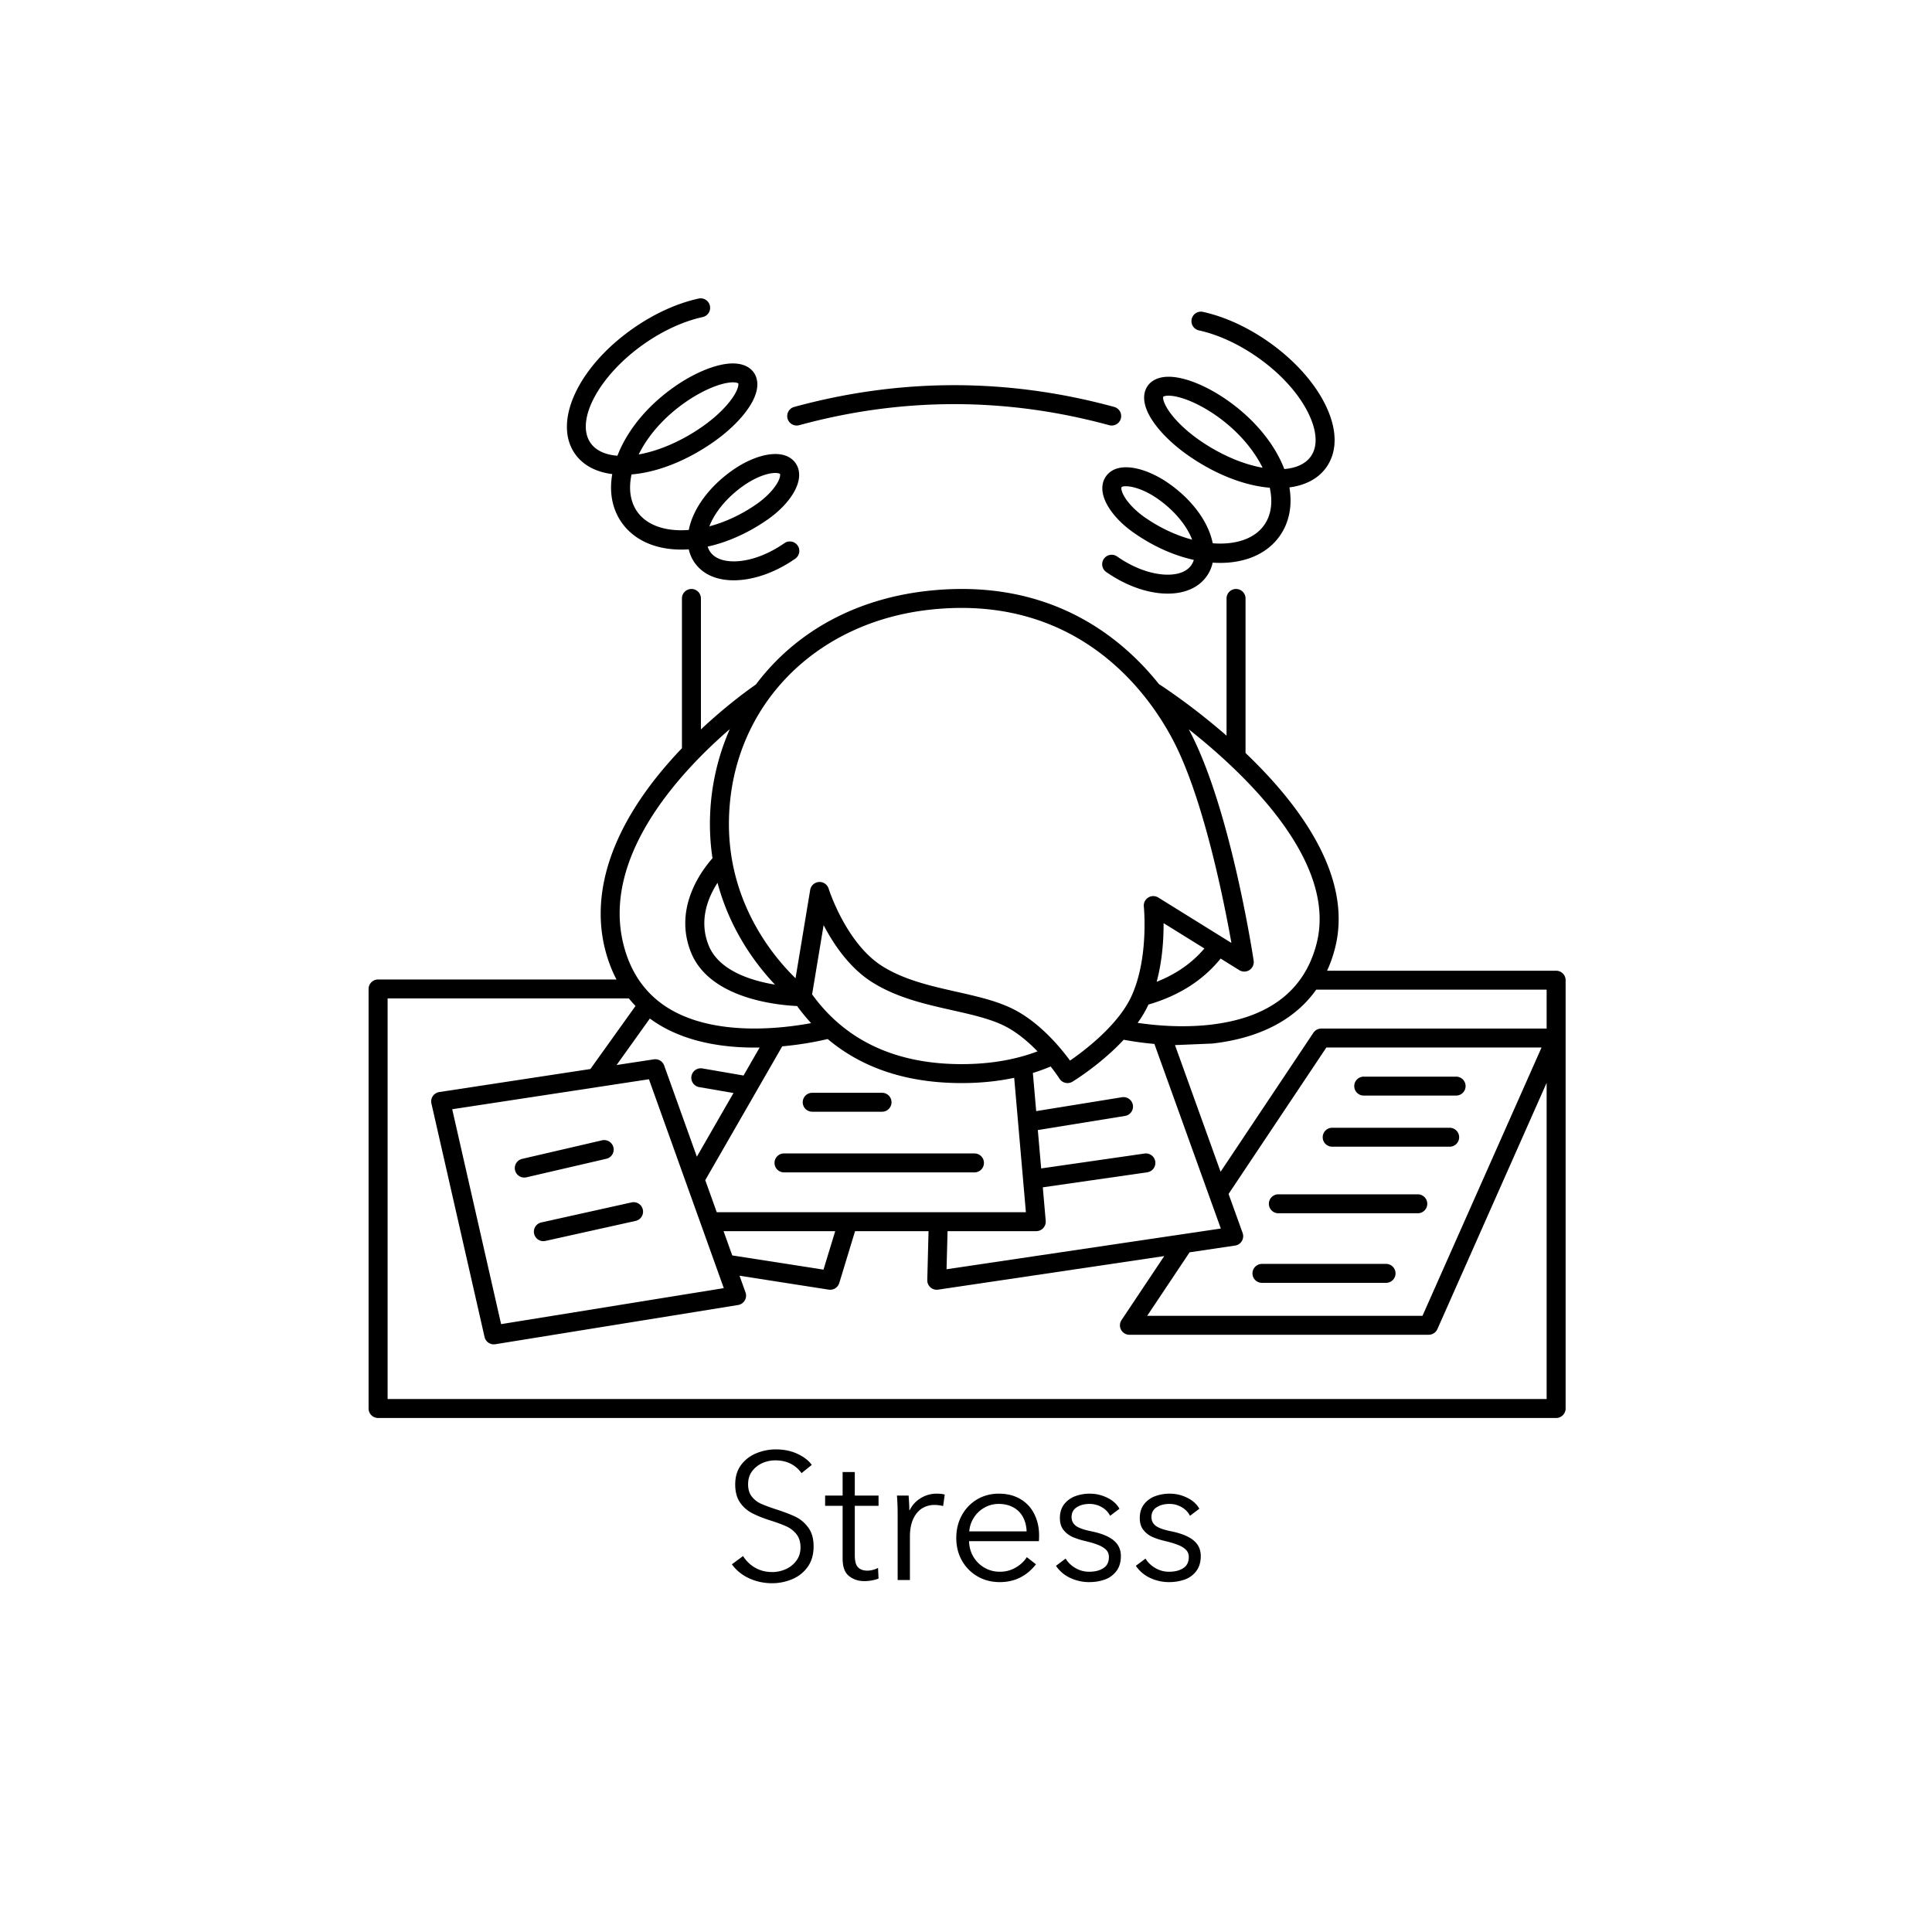 <svg version="1.0" height="400" viewBox="0 0 300 300" width="400" xmlns="http://www.w3.org/2000/svg"><defs><clipPath id="a"><path d="M57.172 91h186v129.18h-186zm0 0"></path></clipPath><clipPath id="b"><path d="M88 46.21h37V91H88zm0 0"></path></clipPath></defs><path d="M119.883 245.841c-1.25 0-2.43-.25-3.532-.75a6.655 6.655 0 0 1-2.703-2.187l1.735-1.282a5.379 5.379 0 0 0 1.875 1.813c.78.45 1.664.672 2.656.672.707 0 1.398-.145 2.078-.438a4.123 4.123 0 0 0 1.656-1.312c.438-.582.656-1.274.656-2.078 0-.852-.218-1.547-.656-2.078a4.12 4.12 0 0 0-1.578-1.204c-.617-.28-1.484-.597-2.61-.953-1.062-.343-1.968-.71-2.718-1.109a5.087 5.087 0 0 1-1.86-1.672c-.48-.719-.718-1.633-.718-2.75 0-1.219.305-2.234.922-3.047a5.527 5.527 0 0 1 2.375-1.812 7.92 7.92 0 0 1 3.015-.594c1.239 0 2.352.23 3.344.687.988.461 1.734 1.032 2.234 1.72l-1.593 1.28a4.565 4.565 0 0 0-1.672-1.453c-.688-.351-1.492-.53-2.406-.53-.688 0-1.356.14-2 .421a3.994 3.994 0 0 0-1.594 1.266c-.418.554-.625 1.23-.625 2.03 0 .782.191 1.419.578 1.907.383.48.848.844 1.39 1.094.551.25 1.333.543 2.344.875 1.32.43 2.352.824 3.094 1.187.75.368 1.395.918 1.938 1.657.55.73.828 1.71.828 2.937 0 1.25-.309 2.309-.922 3.172a5.558 5.558 0 0 1-2.406 1.906 7.957 7.957 0 0 1-3.125.625zM134.186 245.513c-.898 0-1.68-.258-2.344-.781-.668-.52-1-1.426-1-2.719v-8.187h-2.718v-1.594h2.718v-3.656h1.891v3.656h3.688v1.594h-3.688v7.656c0 .918.164 1.547.5 1.89.344.344.828.516 1.453.516.258 0 .535-.035.828-.11.29-.07.567-.175.828-.312l.079 1.656a6.32 6.32 0 0 1-2.235.391zM139.386 235.138c0-1.133-.039-2.101-.11-2.906h1.813c.07.937.11 1.695.11 2.265h.062a4.385 4.385 0 0 1 1.672-1.843 4.637 4.637 0 0 1 2.516-.719c.5 0 .914.047 1.25.14l-.25 1.782a5.277 5.277 0 0 0-.563-.11 5.527 5.527 0 0 0-.781-.062c-.7 0-1.34.18-1.922.531-.574.356-1.031.903-1.375 1.64-.344.743-.516 1.669-.516 2.782v6.703h-1.906zM155.256 245.67c-1.293 0-2.45-.298-3.469-.891a6.491 6.491 0 0 1-2.421-2.453c-.586-1.04-.875-2.211-.875-3.516 0-1.29.285-2.461.859-3.516a6.444 6.444 0 0 1 2.375-2.468c1.008-.594 2.129-.891 3.36-.891 1.32 0 2.452.289 3.39.86a5.407 5.407 0 0 1 2.14 2.327c.489.98.735 2.079.735 3.297 0 .368-.012.664-.031.891h-10.844c.02.875.238 1.672.656 2.39a4.651 4.651 0 0 0 1.719 1.72c.726.429 1.531.64 2.406.64.906 0 1.727-.219 2.469-.656.75-.438 1.32-.973 1.719-1.61l1.422 1.11c-1.45 1.843-3.32 2.765-5.61 2.765zm4.156-7.876c-.03-.832-.218-1.57-.562-2.218a3.637 3.637 0 0 0-1.484-1.5c-.649-.364-1.407-.547-2.282-.547-.824 0-1.574.199-2.25.593a4.57 4.57 0 0 0-1.64 1.579 4.523 4.523 0 0 0-.688 2.093zM169.143 245.67a6.877 6.877 0 0 1-2.938-.641 5.412 5.412 0 0 1-2.234-1.89l1.5-1.126c.351.594.86 1.086 1.515 1.469a4.16 4.16 0 0 0 2.125.578c.895 0 1.63-.18 2.204-.547.582-.363.875-.945.875-1.75 0-.445-.149-.816-.438-1.11-.293-.3-.71-.554-1.25-.765-.543-.219-1.266-.43-2.172-.64a11.266 11.266 0 0 1-1.797-.594 3.736 3.736 0 0 1-1.375-1.063c-.386-.476-.578-1.097-.578-1.86 0-.843.211-1.55.64-2.124a3.879 3.879 0 0 1 1.704-1.266 6.49 6.49 0 0 1 2.328-.406c.926 0 1.816.21 2.672.625.863.418 1.5.992 1.906 1.719l-1.453 1.093c-.281-.562-.715-1.007-1.297-1.343a3.744 3.744 0 0 0-1.906-.5c-.774 0-1.43.172-1.969.515-.543.344-.812.852-.812 1.516 0 .594.238 1.062.718 1.406.489.336 1.297.61 2.422.828 1.54.325 2.676.793 3.407 1.407.738.617 1.109 1.421 1.109 2.421 0 .95-.234 1.73-.703 2.344a3.862 3.862 0 0 1-1.813 1.313c-.742.258-1.539.39-2.39.39zM181.547 245.67a6.877 6.877 0 0 1-2.938-.641 5.412 5.412 0 0 1-2.234-1.89l1.5-1.126c.352.594.86 1.086 1.516 1.469a4.16 4.16 0 0 0 2.125.578c.894 0 1.629-.18 2.203-.547.582-.363.875-.945.875-1.75 0-.445-.149-.816-.438-1.11-.293-.3-.71-.554-1.25-.765-.543-.219-1.265-.43-2.172-.64a11.266 11.266 0 0 1-1.796-.594 3.736 3.736 0 0 1-1.375-1.063c-.387-.476-.579-1.097-.579-1.86 0-.843.211-1.55.641-2.124a3.879 3.879 0 0 1 1.703-1.266 6.49 6.49 0 0 1 2.328-.406c.926 0 1.817.21 2.672.625.863.418 1.5.992 1.906 1.719l-1.453 1.093c-.28-.562-.715-1.007-1.297-1.343a3.744 3.744 0 0 0-1.906-.5c-.773 0-1.43.172-1.969.515-.543.344-.812.852-.812 1.516 0 .594.238 1.062.719 1.406.488.336 1.297.61 2.422.828 1.539.325 2.675.793 3.406 1.407.738.617 1.11 1.421 1.11 2.421 0 .95-.235 1.73-.704 2.344a3.862 3.862 0 0 1-1.812 1.313c-.743.258-1.54.39-2.391.39zm0 0"></path><g clip-path="url(#a)"><path d="M241.637 150.734H206.07c.5-1.09.91-2.25 1.227-3.484 2.867-11.191-5.61-22.426-13.89-30.324v-24c0-.813-.66-1.469-1.477-1.469a1.47 1.47 0 0 0-1.473 1.469v21.308c-5.086-4.441-9.543-7.386-10.488-8-6.207-7.761-17.375-16.425-35.66-14.511-10.149 1.062-18.797 5.285-25.008 12.215-.68.757-1.32 1.546-1.93 2.355-.875.602-4.41 3.102-8.531 6.969V92.926a1.47 1.47 0 0 0-1.473-1.469c-.816 0-1.476.656-1.476 1.469v23.254a69.85 69.85 0 0 0-2.016 2.199c-8.691 9.898-12.137 19.867-9.969 28.824.434 1.777 1.043 3.406 1.824 4.89H58.71c-.815 0-1.476.66-1.476 1.473v65.145c0 .812.66 1.473 1.477 1.473h182.926c.812 0 1.472-.66 1.472-1.473v-66.508a1.47 1.47 0 0 0-1.472-1.469zm-37.2-4.21c-1.87 7.308-7.414 11.546-16.468 12.59-4.477.515-8.77.093-11.313-.286a17.78 17.78 0 0 0 1.68-2.84c4.726-1.379 8.488-3.777 11.203-7.144l2.89 1.797a1.473 1.473 0 0 0 2.238-1.469c-.14-.942-3.546-23.18-9.722-35.246-.11-.219-.23-.446-.355-.68 8.762 6.922 23.113 20.527 19.847 33.277zm-11.48 44.937-2.184-6.066 15.184-22.739h33.414l-18.488 41.664h-42.75l6.586-9.86 7.066-1.05a1.46 1.46 0 0 0 1.047-.7c.227-.374.273-.835.125-1.25zm-45.977 5.625.157-5.914h13.773c.41 0 .805-.172 1.086-.477a1.48 1.48 0 0 0 .383-1.12l-.453-5.208 16.219-2.336a1.47 1.47 0 1 0-.422-2.91l-16.051 2.313-.52-5.961 13.54-2.192a1.474 1.474 0 0 0 1.222-1.687 1.48 1.48 0 0 0-1.695-1.215l-13.32 2.156-.516-5.922c.949-.297 1.87-.633 2.762-1.008.859 1.09 1.355 1.864 1.367 1.887a1.485 1.485 0 0 0 2.02.473c.25-.153 4.421-2.719 7.96-6.516.957.184 2.637.465 4.762.653l10.316 28.664zm-38.414-28.281 5.329.918-5.688 9.886-5.074-14.156a1.471 1.471 0 0 0-1.613-.957l-5.774.879 5.164-7.219c.531.395 1.09.762 1.676 1.106 4.488 2.636 9.86 3.406 14.605 3.406.258 0 .512 0 .762-.004l-2.496 4.344-6.387-1.102a1.471 1.471 0 1 0-.504 2.899zm-7.8-1.22 11.625 32.435-34.579 5.59-7.593-33.368zm11.586 23.587h17.34l-1.82 5.976-14.169-2.207zm-1.055-2.942-1.785-4.976 7.984-13.879v-.004l3.969-6.898a50.895 50.895 0 0 0 7.058-1.133c5.391 4.543 12.356 6.84 20.801 6.84 2.883 0 5.61-.274 8.16-.817l1.817 20.867zm14.808-33.824 1.786-10.754c1.554 2.993 4.043 6.688 7.605 8.907 3.828 2.386 8.168 3.363 12.363 4.308 2.844.64 5.528 1.242 7.707 2.238 2.125.973 4.032 2.59 5.536 4.149-3.465 1.316-7.415 1.984-11.778 1.984-10.219 0-18.027-3.644-23.219-10.832zm54.575-11.062 6.336 3.933c-1.899 2.246-4.38 3.98-7.41 5.176.91-3.379 1.09-6.793 1.074-9.11zm-36.063-48.696c23.258-2.441 34.113 13.606 37.703 20.614 4.606 9.004 7.707 24.5 8.895 31.156l-11.356-7.05a1.482 1.482 0 0 0-1.562.003c-.477.297-.742.84-.684 1.399.008.078.793 7.957-1.898 13.87-2.043 4.493-7.23 8.438-9.563 10.048-1.523-2.086-4.96-6.247-9.355-8.254-2.461-1.125-5.293-1.762-8.285-2.438-3.957-.89-8.047-1.812-11.45-3.93-5.671-3.53-8.367-11.992-8.39-12.078a1.476 1.476 0 0 0-1.41-1.035c-.032 0-.067 0-.102.004a1.479 1.479 0 0 0-1.355 1.227l-2.274 13.718c-3.441-3.347-10.344-11.605-10.344-23.925 0-17.688 12.926-31.391 31.43-33.329zm-24.277 58.243c-3.684-.61-8.684-2.153-10.281-6.043-1.614-3.938-.086-7.543 1.359-9.766 1.977 7.418 6.016 12.742 8.922 15.809zm-7.016-39.676a36.586 36.586 0 0 0-3.086 14.762c0 1.855.145 3.617.399 5.293-1.637 1.832-6.153 7.757-3.309 14.687 2.934 7.152 13.465 8.125 16.445 8.258.684.941 1.41 1.824 2.172 2.656-4.68.867-14.761 2.031-21.87-2.148-3.731-2.192-6.188-5.63-7.298-10.211-3.304-13.621 8.848-26.637 16.547-33.297zM240.16 217.242H60.188v-62.207h37.46c.329.406.676.793 1.036 1.168l-7.008 9.793-23.469 3.578a1.466 1.466 0 0 0-1.215 1.777l8.25 36.254a1.476 1.476 0 0 0 1.676 1.125l37.695-6.09c.43-.07.809-.327 1.032-.706.222-.375.27-.832.12-1.243l-.933-2.597 13.852 2.16a1.472 1.472 0 0 0 1.637-1.027l2.452-8.055h11.41l-.195 7.59a1.466 1.466 0 0 0 1.473 1.508c.07 0 .144-.004.219-.016l35.105-5.211-6.633 9.934a1.47 1.47 0 0 0-.074 1.511c.258.477.758.774 1.3.774h46.466a1.48 1.48 0 0 0 1.351-.875l16.965-38.239zm0-57.527h-34.992c-.492 0-.953.246-1.227.656l-14.41 21.578-7.078-19.668 5.781-.238c7.364-.836 12.832-3.691 16.149-8.371h35.777zm0 0"></path></g><path d="M81.41 182.852c.11 0 .223-.012.336-.04l12.406-2.878a1.47 1.47 0 0 0 1.102-1.766 1.479 1.479 0 0 0-1.774-1.098l-12.402 2.88a1.467 1.467 0 0 0-1.101 1.765 1.472 1.472 0 0 0 1.433 1.137zM82.938 191.578a1.472 1.472 0 0 0 1.757 1.113l14.004-3.109a1.474 1.474 0 0 0 1.121-1.758 1.478 1.478 0 0 0-1.761-1.113l-14.004 3.11a1.473 1.473 0 0 0-1.118 1.757zM151.277 179.105h-29.539a1.47 1.47 0 1 0 0 2.942h29.54a1.471 1.471 0 1 0 0-2.941zM126.125 172.629h10.8a1.471 1.471 0 1 0 0-2.941h-10.8c-.816 0-1.477.66-1.477 1.472 0 .813.66 1.469 1.477 1.469zM195.96 199.2h19.267a1.471 1.471 0 1 0 0-2.942H195.96c-.816 0-1.477.66-1.477 1.472 0 .813.66 1.47 1.477 1.47zM198.555 188.395h21.562a1.471 1.471 0 1 0 0-2.941h-21.562a1.471 1.471 0 1 0 0 2.94zM206.86 178.059h18.206a1.471 1.471 0 1 0 0-2.941H206.86a1.47 1.47 0 1 0 0 2.94zM211.797 170.121h14.308a1.47 1.47 0 1 0 0-2.941h-14.308a1.471 1.471 0 1 0 0 2.941zM188.309 84.36c-.621-3.184-3.059-6.665-6.848-9.313-3.496-2.442-7.957-3.594-9.734-1.07-.489.699-1.098 2.23.332 4.648.851 1.445 2.273 2.902 3.996 4.105 3.05 2.133 6.261 3.54 9.32 4.211-.09.301-.223.579-.402.832-1.024 1.454-3.137 1.524-4.313 1.438-2.297-.172-4.855-1.164-7.195-2.8a1.477 1.477 0 0 0-2.055.362 1.469 1.469 0 0 0 .363 2.047c2.77 1.934 5.848 3.118 8.672 3.325.301.023.598.03.887.03 2.684 0 4.813-.948 6.055-2.714.449-.637.754-1.344.918-2.094 4.422.297 8.257-1.082 10.422-4.156 1.507-2.145 1.96-4.77 1.492-7.527 2.472-.32 4.5-1.36 5.75-3.141 1.758-2.5 1.687-5.969-.203-9.766-1.75-3.511-4.887-6.968-8.836-9.73-3.262-2.277-6.766-3.875-10.133-4.617a1.47 1.47 0 1 0-.637 2.871c2.988.66 6.13 2.097 9.074 4.156 3.555 2.484 6.356 5.547 7.887 8.625 1.387 2.793 1.543 5.195.434 6.773-.828 1.18-2.29 1.829-4.13 1.977-1.456-3.797-4.507-7.633-8.827-10.668-.02-.012-.036-.027-.055-.039-2.309-1.613-4.742-2.793-6.852-3.32-3.476-.867-4.925.324-5.48 1.113-.555.785-1.184 2.547.82 5.508 1.219 1.8 3.16 3.68 5.469 5.293 4.293 2.996 8.8 4.695 12.668 5.015.484 2.192.242 4.223-.86 5.79-1.538 2.187-4.515 3.109-8 2.835zm-10.559-4.036c-1.367-.957-2.516-2.12-3.148-3.195-.516-.863-.516-1.383-.457-1.465.07-.098.304-.164.667-.164.958 0 2.801.45 4.954 1.953 2.632 1.84 4.543 4.207 5.343 6.344-2.441-.649-4.984-1.813-7.359-3.473zm8.445-12.011c-1.992-1.395-3.71-3.043-4.715-4.532-.953-1.406-.902-2.105-.851-2.176.031-.042.273-.164.824-.164.363 0 .86.051 1.52.22 1.73.429 3.851 1.464 5.828 2.839.015.012.031.023.05.035 3.282 2.293 5.778 5.207 7.204 8.094-3.051-.543-6.567-2.016-9.86-4.317zm0 0"></path><g clip-path="url(#b)"><path d="M95.07 73.617c-.496 2.84 0 5.438 1.465 7.524 2.164 3.078 5.996 4.453 10.418 4.16.168.75.473 1.453.922 2.09 1.242 1.77 3.371 2.718 6.055 2.718.289 0 .586-.011.886-.035 2.825-.207 5.903-1.386 8.672-3.324a1.468 1.468 0 0 0 .364-2.047 1.48 1.48 0 0 0-2.055-.36c-2.344 1.637-4.899 2.63-7.2 2.802-1.171.085-3.284.011-4.308-1.442a2.808 2.808 0 0 1-.402-.828c3.058-.676 6.27-2.082 9.32-4.21 1.723-1.204 3.145-2.665 3.996-4.106 1.43-2.422.82-3.954.332-4.649-.492-.7-1.726-1.793-4.496-1.277-1.652.308-3.512 1.14-5.238 2.344-3.793 2.652-6.23 6.132-6.848 9.312-3.484.277-6.465-.648-8.004-2.836-1.074-1.531-1.37-3.535-.883-5.785 3.875-.316 8.395-2.016 12.692-5.016 2.308-1.613 4.254-3.492 5.469-5.293 2.007-2.96 1.375-4.722.824-5.511-.555-.785-2.004-1.98-5.48-1.11-2.11.528-4.548 1.707-6.856 3.32-.016.012-.035.024-.05.04-4 2.808-7.071 6.465-8.645 10.3-.051.122-.102.247-.149.368-1.855-.145-3.328-.79-4.164-1.977-2.45-3.484 1.36-10.535 8.32-15.398 2.946-2.059 6.082-3.496 9.075-4.157a1.47 1.47 0 1 0-.637-2.87c-3.367.741-6.871 2.34-10.133 4.616-8.555 5.977-12.523 14.543-9.043 19.497 1.262 1.789 3.293 2.828 5.781 3.14zm20.426 1.77c1.367-.957 2.856-1.633 4.082-1.864.32-.058.586-.082.805-.082.457 0 .695.102.734.157.059.082.059.601-.453 1.465-.637 1.074-1.785 2.238-3.148 3.19-2.38 1.665-4.922 2.829-7.364 3.477.805-2.136 2.711-4.503 5.344-6.343zm-9.086-12.918c.02-.012.035-.024.05-.035 1.978-1.375 4.099-2.41 5.83-2.844 1.651-.414 2.296-.125 2.343-.055.05.07.101.774-.852 2.18-1.004 1.484-2.722 3.137-4.715 4.527-3.304 2.309-6.836 3.785-9.89 4.324 1.469-2.992 4.004-5.84 7.234-8.097zm0 0"></path></g><path d="M123.71 66.074c.13 0 .263-.015.392-.05 15.968-4.36 32.16-4.36 48.128 0a1.475 1.475 0 0 0 1.813-1.032 1.468 1.468 0 0 0-1.035-1.805c-16.485-4.503-33.2-4.503-49.684 0a1.47 1.47 0 0 0-1.035 1.805c.18.656.773 1.082 1.422 1.082zm0 0"></path></svg>